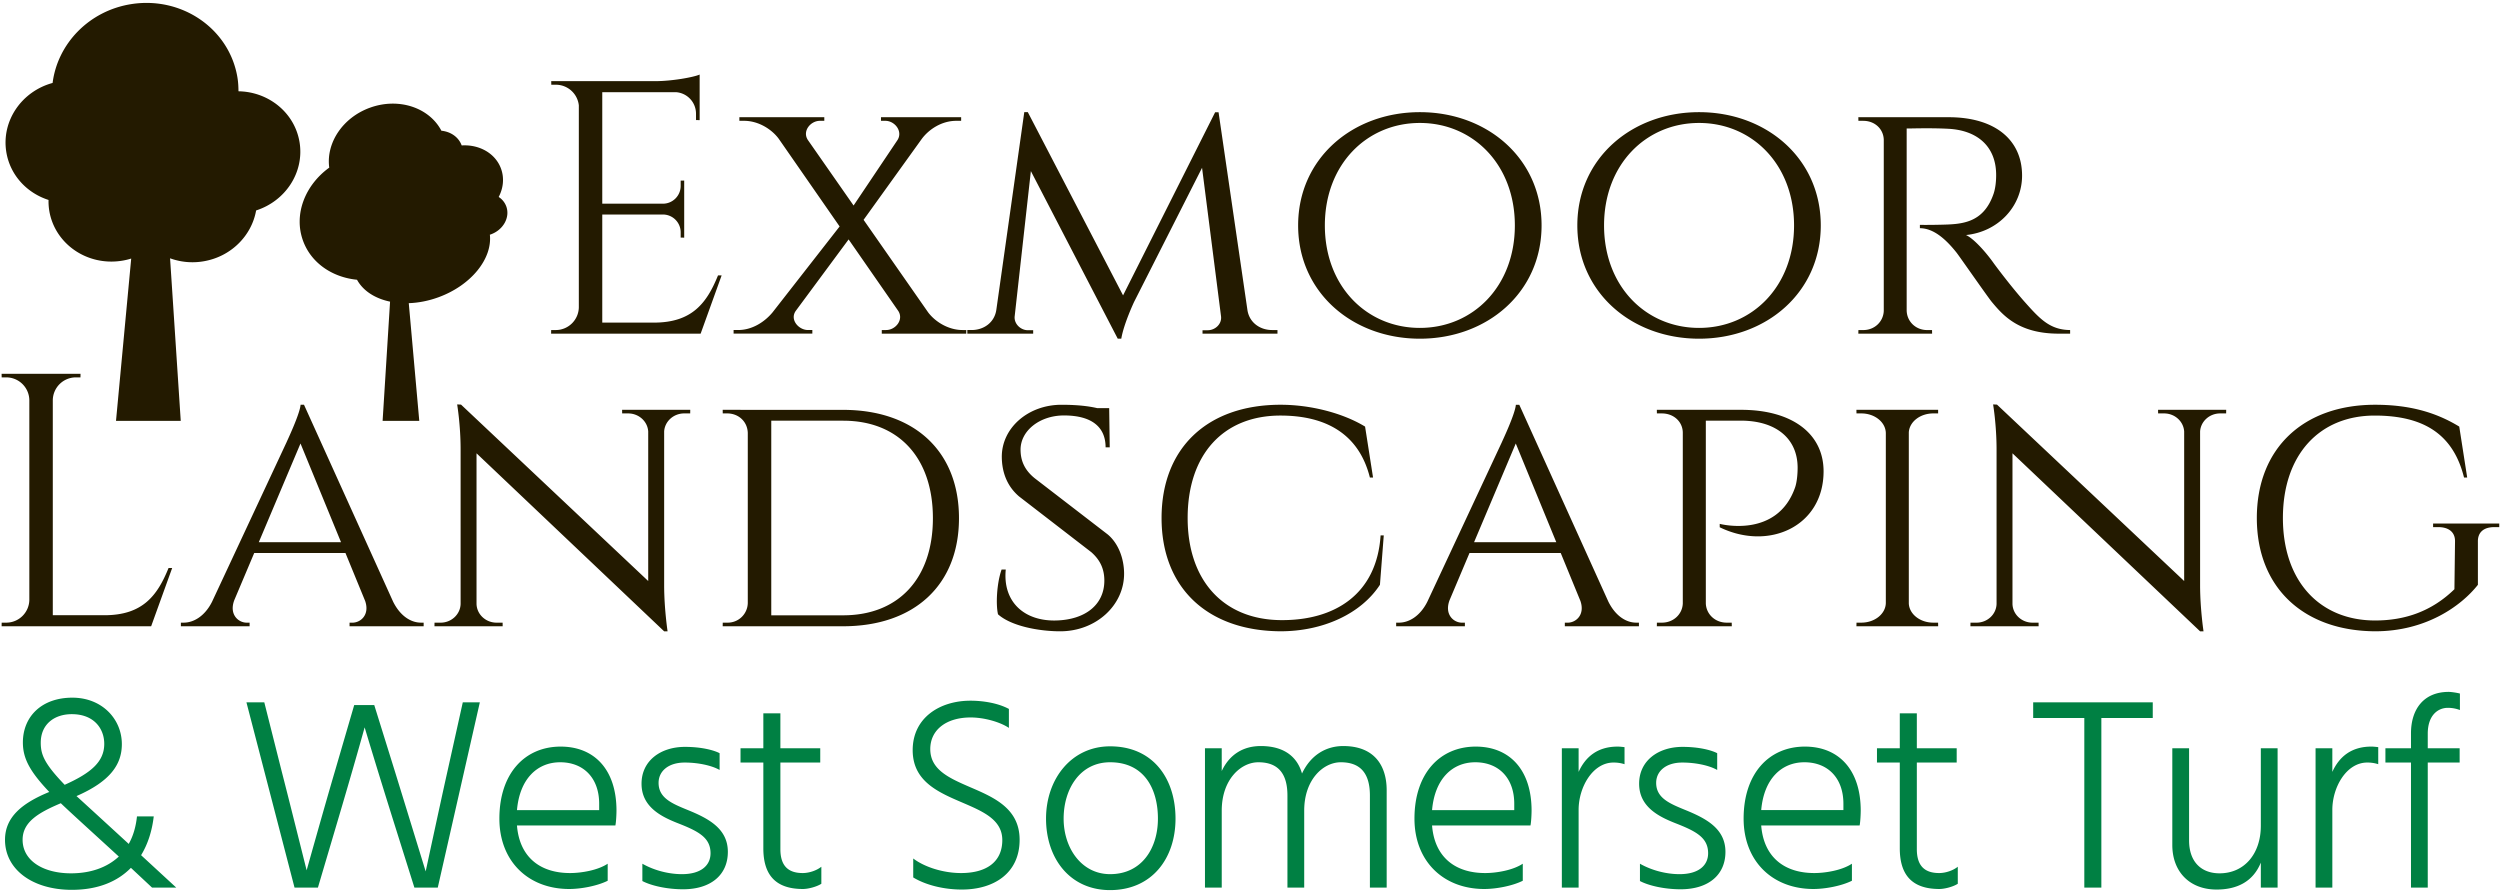 <?xml version="1.0" encoding="UTF-8"?> <svg xmlns="http://www.w3.org/2000/svg" width="499" height="178"> <g fill="none" fill-rule="evenodd"> <path d="M81.591 60.512L83.686 84H76.37l1.488-23.792c-2.965-.617-5.368-2.129-6.598-4.37-4.907-.48-9.153-3.328-10.775-7.786-1.905-5.234.388-11.09 5.233-14.593-.66-4.886 2.645-9.965 8.113-11.955 5.743-2.09 11.849-.037 14.273 4.59 1.842.183 3.434 1.253 4.044 2.926l.002.009c3.504-.222 6.735 1.56 7.855 4.639.684 1.878.455 3.89-.467 5.647a3.805 3.805 0 0 1 1.515 1.883c.792 2.177-.585 4.676-3.075 5.582-.067.025-.134.042-.2.064.519 4.782-3.715 10.106-10.281 12.496-1.998.727-4.005 1.108-5.907 1.172zM33.946 51.556L36.076 84H23.155l3.033-32.393c-.605.19-1.233.338-1.88.44-6.946 1.1-13.433-3.409-14.488-10.068a11.744 11.744 0 0 1-.131-2.069c-4.326-1.379-7.701-4.97-8.437-9.611-.98-6.196 3.085-12.066 9.248-13.741.984-7.793 7.227-14.393 15.686-15.733C36.362-.787 45.864 5.815 47.41 15.572c.14.89.185 1.773.19 2.65 6.03.092 11.261 4.301 12.2 10.222.95 6-2.84 11.687-8.678 13.561-.894 5.072-5.06 9.292-10.628 10.173a13.063 13.063 0 0 1-6.547-.622z" fill="#231A00" fill-rule="nonzero"></path> <path d="M14.169 174.316c3.896 0 7.188-1.152 9.547-3.347-5.267-4.828-9.876-8.999-11.577-10.645-4.555 1.92-7.627 3.786-7.627 7.298 0 4.17 4.115 6.694 9.657 6.694zm.165-31.77c-3.512 0-6.2 2.03-6.2 5.707 0 2.36.712 4.17 4.773 8.395 5.267-2.36 7.901-4.61 7.901-8.176 0-3.018-2.03-5.926-6.474-5.926zm20.85 34.624h-4.828l-4.225-3.951c-2.689 2.743-6.585 4.39-11.797 4.39-7.847 0-13.334-4.06-13.334-9.987 0-4.5 3.347-7.298 8.834-9.547-3.896-4.116-5.267-6.695-5.267-9.877 0-5.158 3.73-8.944 9.876-8.944 5.926 0 9.877 4.28 9.877 9.273 0 4.006-2.25 7.408-9.054 10.37 1.811 1.647 5.707 5.213 10.426 9.548.878-1.536 1.426-3.402 1.646-5.487h3.347c-.33 2.853-1.152 5.487-2.524 7.737l7.023 6.475zm26.021-3.457zm0 0c.009-.032 3.679-13.122 5.652-19.809l3.84-13.168h4.006l4.116 13.223c1.645 5.32 6.139 19.953 6.145 19.973.005-.021 3.019-14.051 4.335-19.918l3.073-13.827h3.402l-8.396 36.983h-4.664l-3.676-11.688c-4.005-12.729-6.255-20.3-6.255-20.302 0 .001-2.086 7.573-5.871 20.302l-3.457 11.688H58.79l-9.602-36.983h3.566l3.457 13.717c1.206 4.66 4.985 19.777 4.993 19.809zm23.76.22zm34.629-12.237v-1.262c0-5.103-3.073-8.285-7.792-8.285-4.5 0-8.066 3.237-8.615 9.547h16.407zm1.7 10.7v3.402c-2.085 1.042-5.322 1.646-7.681 1.646-8.176 0-13.937-5.542-13.937-14.047 0-9.054 5.102-14.376 12.236-14.376 6.639 0 11.138 4.5 11.138 12.785 0 .549-.055 2.14-.22 2.963h-19.643c.494 6.255 4.554 9.492 10.59 9.492 2.25 0 5.542-.548 7.518-1.865zm22.339-22.058v3.347c-1.536-.878-4.225-1.481-6.969-1.481-3.237 0-5.212 1.7-5.212 4.06 0 3.073 2.798 4.17 5.87 5.432 4.171 1.701 7.957 3.731 7.957 8.34 0 4.555-3.347 7.463-8.944 7.463-3.347 0-6.475-.768-8.12-1.646v-3.457c2.414 1.372 5.322 2.085 7.9 2.085 3.896 0 5.707-1.81 5.707-4.17 0-3.128-2.414-4.39-6.475-5.981-3.511-1.372-7.297-3.347-7.297-7.901 0-4.61 3.84-7.353 8.67-7.353 3.291 0 5.76.658 6.913 1.262zm12.132 1.866v17.284c0 3.072 1.317 4.773 4.445 4.773 1.372 0 2.853-.548 3.731-1.262v3.402c-.933.604-2.634 1.043-3.676 1.043-5.652 0-7.902-3.018-7.902-8.12v-17.12h-4.554v-2.854h4.554v-6.968h3.402v6.968h7.957v2.854h-7.957zm45.61-10.7v3.786c-1.701-1.152-4.883-2.085-7.627-2.085-4.938 0-8.066 2.524-8.066 6.31 0 4.17 3.841 5.816 8.011 7.627 4.719 2.03 9.822 4.225 9.822 10.48 0 6.694-5.158 9.932-11.523 9.932-3.457 0-7.078-.823-9.712-2.415v-3.786c2.14 1.646 5.871 2.908 9.548 2.908 5.102 0 8.23-2.25 8.23-6.584 0-3.567-2.963-5.268-6.42-6.804-5.158-2.305-11.468-4.225-11.468-11.139 0-6.53 5.487-9.876 11.523-9.876 2.58 0 5.542.493 7.682 1.646zm20.198 36.16c-8.01 0-12.784-6.31-12.784-14.267 0-7.956 5.103-14.43 12.784-14.43 8.615 0 13.06 6.474 13.06 14.43 0 7.956-4.72 14.266-13.06 14.266zm0-25.515c-6.035 0-9.273 5.377-9.273 11.248 0 5.871 3.567 11.084 9.273 11.084 6.365 0 9.548-5.213 9.548-11.084 0-5.871-2.689-11.248-9.548-11.248zm22.284-2.799v4.554c1.591-3.401 4.39-4.993 7.792-4.993 4.718 0 7.297 2.195 8.23 5.487 1.756-3.73 4.829-5.487 8.23-5.487 6.201 0 8.67 3.896 8.67 8.834v19.425h-3.347v-18.382c0-4.335-1.81-6.64-5.816-6.64-3.457 0-7.298 3.403-7.298 9.658v15.364h-3.347v-18.382c0-4.335-1.81-6.64-5.816-6.64-3.457 0-7.298 3.403-7.298 9.658v15.364h-3.347v-27.82h3.347zm58.388 12.346v-1.262c0-5.103-3.072-8.285-7.791-8.285-4.5 0-8.066 3.237-8.615 9.547h16.406zm1.701 10.7v3.402c-2.085 1.042-5.322 1.646-7.682 1.646-8.175 0-13.937-5.542-13.937-14.047 0-9.054 5.103-14.376 12.236-14.376 6.64 0 11.14 4.5 11.14 12.785 0 .549-.056 2.14-.22 2.963h-19.644c.494 6.255 4.554 9.492 10.59 9.492 2.25 0 5.542-.548 7.517-1.865zm11.145-23.046v4.72c1.372-3.019 3.786-5.049 7.792-5.049.439 0 .878.055 1.372.11v3.402a7.076 7.076 0 0 0-2.195-.33c-4.17 0-6.969 4.939-6.969 9.438v15.529h-3.347v-27.82h3.347zm27.661.988v3.347c-1.536-.878-4.225-1.481-6.969-1.481-3.237 0-5.212 1.7-5.212 4.06 0 3.073 2.798 4.17 5.87 5.432 4.171 1.701 7.957 3.731 7.957 8.34 0 4.555-3.347 7.463-8.944 7.463-3.347 0-6.475-.768-8.12-1.646v-3.457c2.414 1.372 5.322 2.085 7.9 2.085 3.897 0 5.707-1.81 5.707-4.17 0-3.128-2.414-4.39-6.474-5.981-3.512-1.372-7.298-3.347-7.298-7.901 0-4.61 3.84-7.353 8.67-7.353 3.292 0 5.76.658 6.913 1.262zm25.192 11.358v-1.262c0-5.103-3.073-8.285-7.792-8.285-4.5 0-8.066 3.237-8.615 9.547h16.407zm1.7 10.7v3.402c-2.084 1.042-5.322 1.646-7.681 1.646-8.176 0-13.937-5.542-13.937-14.047 0-9.054 5.103-14.376 12.236-14.376 6.64 0 11.139 4.5 11.139 12.785 0 .549-.055 2.14-.22 2.963h-19.644c.494 6.255 4.555 9.492 10.59 9.492 2.25 0 5.542-.548 7.518-1.865zm12.956-20.192v17.284c0 3.072 1.317 4.773 4.445 4.773 1.371 0 2.853-.548 3.73-1.262v3.402c-.932.604-2.633 1.043-3.675 1.043-5.652 0-7.902-3.018-7.902-8.12v-17.12h-4.554v-2.854h4.554v-6.968h3.402v6.968h7.956v2.854H382.6zm47.091-12.017v3.127h-10.26v33.856h-3.402v-33.856h-10.206v-3.127h23.868zm21.57 9.163h3.348v27.82h-3.347v-4.994c-1.537 3.786-4.72 5.378-8.835 5.378-5.432 0-8.834-3.622-8.834-8.89V149.35h3.347v18.382c0 4.39 2.524 6.584 6.091 6.584 4.938 0 8.23-3.895 8.23-9.492V149.35zm14.273 0v4.72c1.372-3.019 3.786-5.049 7.792-5.049.439 0 .878.055 1.371.11v3.402a7.076 7.076 0 0 0-2.194-.33c-4.17 0-6.969 4.939-6.969 9.438v15.529h-3.347v-27.82h3.347zM491 138.431v3.292a6.753 6.753 0 0 0-2.414-.439c-1.976 0-4.006 1.482-4.006 5.158v2.908h6.365v2.854h-6.365v24.966h-3.347v-24.966h-5.103v-2.854h5.103v-2.963c0-4.938 2.634-8.285 7.517-8.285.494 0 1.646.164 2.25.329z" fill="#008043"></path> <path d="M144.04 54.965l-4.192 11.632H110l.012-.72h.91c2.52 0 4.565-2.02 4.613-4.527V21.035a4.614 4.614 0 0 0-4.587-4.124h-.911l-.012-.716h21.04c3.104-.03 7.249-.747 8.584-1.31v9.092l-.727-.011v-1.283a4.294 4.294 0 0 0-4.032-4.286h-14.678v22.26h12.168a3.548 3.548 0 0 0 3.482-3.547v-1.06l.704-.01v11.395l-.704-.009v-1.06a3.549 3.549 0 0 0-3.407-3.546h-12.243v21.573h10.326c7.63 0 10.559-3.946 12.781-9.428h.72zm48.102 10.91h.94v.72h-17.08v-.72h.868c1.876 0 3.558-2.046 2.428-3.804l-9.915-14.282-10.52 14.223c-1.293 1.762.529 3.862 2.412 3.862h.868v.72h-15.717v-.72h.916c2.843 0 5.319-1.663 6.861-3.526l13.384-17.145-12.146-17.497c-1.405-1.905-4.05-3.591-6.933-3.591h-.93v-.72h16.953v.72h-.869c-1.882 0-3.569 2.06-2.416 3.82l9.13 13.086 8.761-13.061c1.123-1.759-.548-3.844-2.424-3.844h-.868v-.72h16v.72h-.967c-2.89 0-5.452 1.662-6.917 3.644l-11.589 16.12 12.89 18.476c1.414 1.875 4.034 3.52 6.88 3.52zm51.082-43.466l5.77 39.52c.403 2.493 2.536 3.947 4.913 3.947h1.077v.719h-14.96v-.68h1.055c1.459-.003 2.837-1.231 2.638-2.786l-3.786-29.635-13.562 26.758s-2.065 4.372-2.56 7.352h-.706l-17.342-33.455-3.232 28.98c-.166 1.492 1.18 2.783 2.638 2.785h1.055v.68h-13.356v-.72h1.077c2.419 0 4.585-1.506 4.932-4.082l5.571-39.405h.707l19.01 36.569 18.377-36.547h.684zm40.18-.021c13.43 0 24.294 9.227 24.294 22.608 0 13.38-10.864 22.608-24.295 22.608-13.433 0-24.296-9.228-24.296-22.608s10.863-22.608 24.296-22.608zm0 43.061c10.59 0 18.961-8.279 18.961-20.453s-8.372-20.454-18.962-20.454c-10.592 0-18.962 8.28-18.962 20.454 0 12.174 8.37 20.453 18.962 20.453zm55.727-43.061c13.431 0 24.295 9.227 24.295 22.608 0 13.38-10.864 22.608-24.295 22.608-13.433 0-24.296-9.228-24.296-22.608s10.863-22.608 24.296-22.608zm0 43.061c10.59 0 18.962-8.279 18.962-20.453s-8.372-20.454-18.962-20.454c-10.592 0-18.962 8.28-18.962 20.454 0 12.174 8.37 20.453 18.962 20.453zm31.792-42.053l18.045.001c9.077 0 14.638 4.386 14.638 11.66 0 6.106-4.733 11.208-11.195 11.856 1.57.713 4.004 3.456 5.547 5.643-.012 0 3.322 4.513 6.3 7.85 2.93 3.285 4.946 5.436 8.939 5.47v.722h-2.268c-7.965 0-11.109-3.623-13.367-6.336-.815-.98-6.492-9.158-7.056-9.864-1.95-2.443-4.447-4.849-7.296-4.849v-.666c-.002 0 1.775.03 4.129-.03 3.982-.1 8.519-.139 10.584-6.191.344-1.01.548-2.527.503-4.105-.152-5.394-3.783-8.563-9.576-8.856-4.046-.204-7.594-.025-8.279-.063v36.337c.045 2.163 1.774 3.903 4.09 3.903h.974l.013.72h-14.724l.013-.72h.972c2.276 0 3.996-1.689 4.09-3.805v-34.21c-.074-2.135-1.8-3.747-4.091-3.747h-.972l-.013-.72zM33.646 113.37h.721l-4.197 11.631H.322l.012-.72h.91c2.52 0 4.565-2.02 4.611-4.527V79.851a4.614 4.614 0 0 0-4.612-4.527h-.91l-.012-.72h15.752l-.012.72h-.91a4.614 4.614 0 0 0-4.613 4.527v42.947h10.326c7.63 0 10.56-3.947 12.782-9.429zM60.68 80.791l17.78 39.292c1.468 2.961 3.634 4.196 5.557 4.196h.544v.72h-14.79v-.714h.573c1.641 0 3.487-1.563 2.544-4.321l-3.933-9.581H50.74l-3.964 9.383c-1.1 2.881.793 4.52 2.473 4.52h.573v.714H36.104v-.72h.571c1.916 0 4.168-1.225 5.645-4.159l14.907-31.914c-.021 0 2.623-5.532 2.77-7.416h.683zm-9.026 27.433h16.414L59.98 88.52l-8.325 19.704zm72.52-26.426h13.599l-.01.72h-1.197c-2.134 0-3.878 1.594-4.002 3.603v30.702c0 4.64.683 9.186.683 9.186h-.685L95.115 90.48v30.043c.04 2.083 1.818 3.762 4.008 3.762h1.2l.008.72H86.72l.01-.72h1.199c2.19 0 3.966-1.679 4.009-3.762V89.717c0-4.915-.69-8.995-.69-8.995l.773.036 37.363 35.215V86.116c-.13-2.007-1.871-3.597-4.003-3.597h-1.198l-.01-.72zm20.074.003l24.015.007c14.2 0 23.149 8.216 23.149 21.62 0 13.375-8.949 21.574-23.15 21.574h-24.015l.012-.72h.958a4 4 0 0 0 4.04-3.908V86.399c-.075-2.272-1.855-3.883-4.115-3.883h-.882l-.012-.714zm9.696 2.17v38.845H168.3c11.055 0 17.907-7.367 17.907-19.387 0-12.064-6.854-19.458-17.907-19.458h-14.355zm52.59 11.49l14.574 11.219c2.219 1.864 3.235 4.936 3.26 7.735.056 6.425-5.64 11.592-12.745 11.592-4.266 0-9.797-1.04-12.42-3.391-.453-1.916-.268-6.158.715-8.94h.83c-.636 6.486 3.732 10.352 10.084 10.172 5.952-.17 9.594-3.272 9.594-7.951 0-2.242-.767-4.075-2.623-5.699L203.4 99.085c-2.68-2.29-3.403-5.282-3.44-7.781-.086-5.85 5.239-10.512 11.904-10.512 3.298 0 5.512.294 7.122.667h2.407l.108 7.832h-.824c0-3.99-2.67-6.366-8.32-6.366-4.809 0-8.68 3.04-8.654 6.867.014 1.851.573 3.856 2.83 5.67zm69.033 11.405l.632-.007-.763 9.86c-3.742 5.756-11.32 9.284-19.83 9.284-14.586-.072-23.758-8.657-23.758-22.608 0-14.017 9.182-22.608 23.758-22.608 6 0 12.42 1.656 16.863 4.359l1.591 10.169h-.632c-2.207-8.822-8.926-12.37-17.854-12.37-11.402 0-18.52 7.772-18.52 20.453 0 12.45 7.13 20.273 18.577 20.377 10.735.097 19.162-5.112 19.936-16.91zm27.681-26.075l17.78 39.292c1.468 2.961 3.634 4.196 5.557 4.196h.544v.72h-14.79v-.714h.573c1.641 0 3.487-1.563 2.544-4.321l-3.933-9.581h-18.214l-3.964 9.383c-1.1 2.881.793 4.52 2.473 4.52h.573v.714h-13.719v-.72h.571c1.916 0 4.168-1.225 5.645-4.159l14.907-31.914c-.021 0 2.623-5.532 2.77-7.416h.683zm-9.026 27.433h16.414l-8.089-19.704-8.325 19.704zM330.704 81.8h16.838c10.041 0 16.464 4.674 16.444 12.313-.03 10.974-10.945 15.892-20.73 11.13v-.68c.004 0 11.448 3.032 15.047-7.282.354-1.012.502-2.651.504-3.888.011-5.852-4.301-9.432-11.356-9.432h-6.968v36.46c.065 2.143 1.82 3.862 4.176 3.862h.993l.013.72h-14.96l.012-.72h.994c2.335 0 4.096-1.704 4.175-3.834V86.324c-.042-2.162-1.816-3.804-4.176-3.804h-.994l-.012-.72zm56.154 43.2h-16.315l.014-.72h.96c2.678 0 4.84-1.739 4.894-3.899v-33.96c-.054-2.163-2.217-3.904-4.897-3.904h-.96l-.014-.72h16.31v.72h-.97c-2.617 0-4.755 1.673-4.882 3.775v34.145c.085 2.134 2.24 3.843 4.886 3.843h.96l.014.72zm43.892-43.201h13.599l-.01.72h-1.197c-2.134 0-3.878 1.594-4.002 3.603v30.702c0 4.64.683 9.186.683 9.186h-.685L401.69 90.48v30.043c.04 2.083 1.818 3.762 4.008 3.762h1.2l.008.72h-13.61l.01-.72h1.199c2.19 0 3.966-1.679 4.009-3.762V89.717c0-4.915-.69-8.995-.69-8.995l.773.036 37.363 35.215V86.116c-.13-2.007-1.871-3.597-4.003-3.597h-1.198l-.01-.72zm63.838 26.268l.001 8.664c-3.353 4.237-10.368 9.274-20.508 9.274-14.229-.072-23.616-8.655-23.616-22.608 0-14.017 9.407-22.608 23.596-22.608 6.634 0 11.953 1.395 16.808 4.358l1.584 10.17h-.63c-2.093-8.412-7.76-12.37-17.829-12.37-10.998 0-18.324 7.772-18.324 20.453 0 12.626 7.364 20.448 18.411 20.448 5.994 0 11.314-1.849 15.824-6.24l.12-9.568c.022-1.813-1.248-2.831-3.352-2.828h-1.025v-.72h13.205v.72h-.983c-2.106 0-3.29 1.012-3.282 2.855z" fill="#231A00"></path> </g> </svg> 